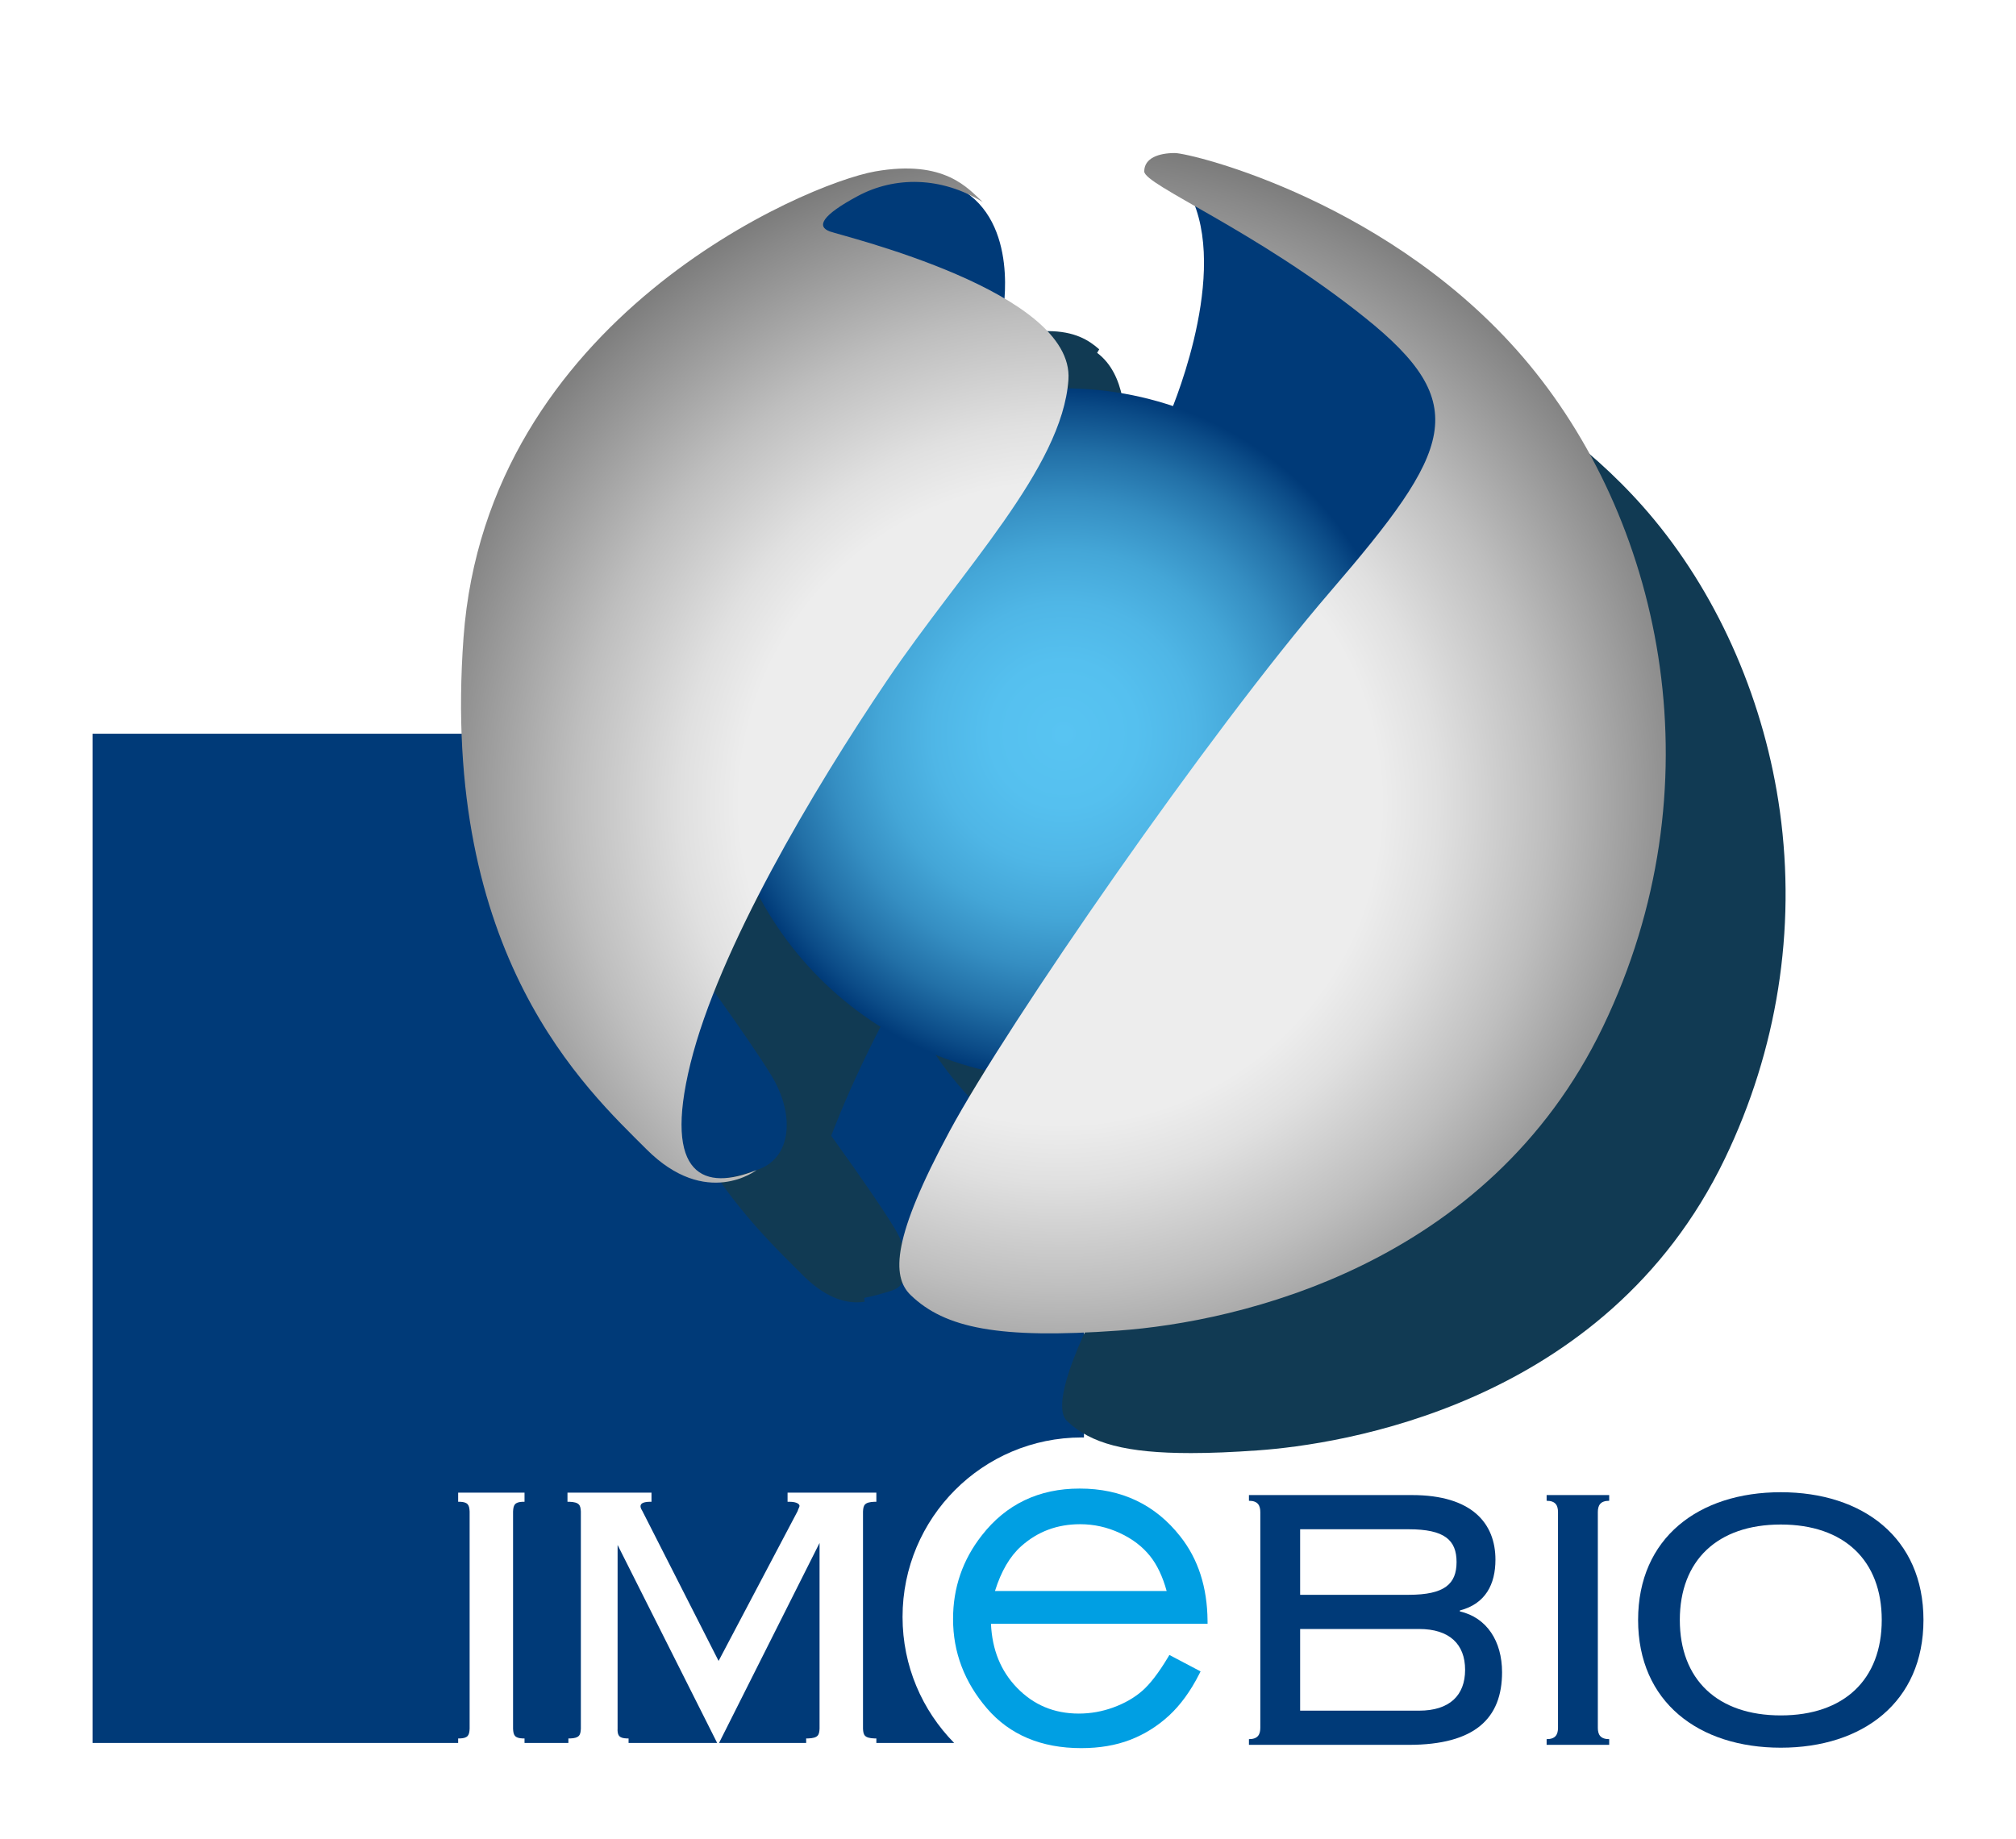 <svg width="160" height="146" viewBox="0 0 160 146" fill="none" xmlns="http://www.w3.org/2000/svg">
<path d="M75.727 138.359C73.195 135.787 71.631 132.256 71.631 128.357C71.631 120.486 77.995 114.109 85.851 114.109C85.91 114.109 85.969 114.113 86.028 114.114V58.245H7.344V138.359H36.362V138.002H36.496C37.156 137.98 37.247 137.729 37.272 137.228V119.99C37.247 119.487 37.154 119.235 36.496 119.213H36.362V118.49H41.629V119.213H41.496C40.834 119.235 40.743 119.487 40.719 119.99V137.228C40.743 137.729 40.834 137.98 41.496 138.002H41.629V138.359H45.11V138.002H45.243C45.993 137.977 46.073 137.726 46.1 137.228V119.99C46.072 119.494 46 119.24 45.17 119.213H45.038V118.49H51.706V119.213H51.574C50.946 119.226 50.838 119.404 50.835 119.573C50.834 119.679 50.895 119.813 50.972 119.929L57.031 131.849L63.303 119.956C63.356 119.768 63.46 119.62 63.453 119.536C63.452 119.432 63.306 119.216 62.638 119.213H62.505V118.49H69.552V119.213H69.419C68.591 119.24 68.519 119.494 68.492 119.99V137.228C68.519 137.722 68.59 137.975 69.419 138.002H69.552V138.359H75.727Z" fill="#003A78"/>
<path d="M92.695 131.566C91.952 132.804 91.264 133.695 90.65 134.227C90.027 134.769 89.272 135.205 88.375 135.535C87.479 135.865 86.56 136.028 85.616 136.028C83.654 136.025 82.035 135.346 80.701 133.967C79.422 132.638 78.741 130.964 78.648 128.898H95.84L95.837 128.659C95.815 126.002 95.095 123.763 93.676 121.969C91.695 119.44 89.004 118.161 85.687 118.166C82.46 118.161 79.844 119.409 77.924 121.881C76.402 123.818 75.637 126.044 75.64 128.521C75.637 131.156 76.543 133.535 78.332 135.618C80.135 137.716 82.647 138.77 85.806 138.77H85.827C87.256 138.77 88.546 138.553 89.692 138.113C90.832 137.674 91.861 137.032 92.774 136.192C93.689 135.348 94.49 134.245 95.18 132.886L95.284 132.679L92.809 131.375L92.695 131.566ZM91.279 123.529C91.831 124.221 92.273 125.143 92.591 126.296H78.967C79.46 124.716 80.156 123.539 81.041 122.748C82.351 121.577 83.896 120.997 85.722 120.995C86.825 120.995 87.873 121.229 88.875 121.695C89.881 122.162 90.676 122.773 91.279 123.529Z" fill="#009FE3"/>
<path d="M63.981 138.36V138.002H64.114C64.945 137.975 65.017 137.722 65.044 137.227V122.483L57.066 138.36H63.981ZM49.015 137.238C49.012 137.279 49.011 137.319 49.011 137.356C49.032 137.771 49.14 137.98 49.755 138.002H49.887V138.36H56.918L49.016 122.642L49.015 137.238Z" fill="#003A78"/>
<g filter="url(#filter0_d_174_240)">
<path d="M83.312 104.137C78.197 104.137 75.34 103.394 73.452 101.57C72.837 100.976 72.463 98.757 76.877 90.574C77.535 89.351 78.467 87.765 79.647 85.86L80.9 83.84L78.585 83.302C71.343 81.616 65.188 76.862 61.698 70.254L60.173 67.364L58.682 70.271C57.253 73.055 56.047 75.682 55.098 78.083L54.755 78.947L55.297 79.704C56.768 81.758 58.738 84.565 59.773 86.266C60.644 87.69 60.959 89.263 60.578 90.277C60.393 90.775 60.059 91.085 59.532 91.248L59.439 91.279C58.753 91.49 58.033 91.7 57.373 91.815L57.412 92.122C57.219 92.151 57.013 92.17 56.792 92.17C55.374 92.17 53.931 91.444 52.505 90.016L51.977 89.489C47.038 84.578 36.761 74.36 38.483 50.736C40.291 25.979 65.238 16.072 69.752 15.279C70.531 15.142 71.261 15.072 71.924 15.072C74.081 15.072 75.207 15.792 76.028 16.518L75.862 16.798C78.156 18.517 78.138 22.094 78.025 23.553L77.943 24.612L78.857 25.154C80.864 26.34 83.229 28.147 83.097 30.018C83.092 30.128 83.072 30.237 83.056 30.345L83.019 30.598L82.763 32.509L84.689 32.529C87.373 32.558 90.019 33.002 92.553 33.85L94.086 34.365L94.676 32.857C95.928 29.663 98.602 21.609 96.434 15.762L96.217 15.181L95.681 14.876C95.186 14.592 94.67 14.296 94.188 14.015C98.053 14.893 111.133 19.212 120.086 30.055C125.326 36.406 128.865 44.626 130.05 53.204C131.346 62.602 129.838 72.126 125.686 80.754C116.208 100.461 94.945 103.467 88.653 103.919C86.612 104.065 84.866 104.137 83.312 104.137Z" fill="#113A53"/>
</g>
<path d="M54.567 75.801C54.567 75.801 59.349 82.306 61.227 85.385C63.107 88.464 62.865 91.997 60.042 92.883C57.214 93.77 54.909 94.283 52.517 91.886C50.127 89.493 50.382 72.21 54.567 75.801Z" fill="#003A78"/>
<path d="M79.587 24.81C79.587 24.81 80.953 17.624 76.172 14.971C71.389 12.319 64.729 15.399 62.85 19.593C60.972 23.784 79.587 24.81 79.587 24.81Z" fill="#003A78"/>
<path d="M92.738 33.108C92.738 33.108 97.433 22.5 94.702 15.998C102.814 17.367 115.453 28.659 115.453 28.659L119.636 45.429L108.961 53.129L97.091 49.28L92.738 33.108Z" fill="#003A78"/>
<path d="M111.786 58.255C111.786 73.405 99.526 85.686 84.408 85.686C69.289 85.686 57.032 73.405 57.032 58.255C57.032 43.105 69.287 30.825 84.408 30.825C99.528 30.825 111.786 43.105 111.786 58.255Z" fill="url(#paint0_radial_174_240)"/>
<path d="M60.042 92.883C60.042 92.883 56.06 95.996 51.304 91.229C46.546 86.464 34.943 75.908 36.787 50.619C38.632 25.33 63.924 14.58 69.458 13.608C74.991 12.636 76.836 14.97 77.999 16.041C74.699 13.997 71.01 13.997 68.097 15.552C65.186 17.11 64.796 17.984 65.865 18.374C66.932 18.763 85.281 23.142 84.796 30.143C84.31 37.147 76.35 45.22 70.428 53.976C64.507 62.729 57.032 75.375 54.799 84.421C52.565 93.467 55.963 94.536 60.042 92.883Z" fill="url(#paint1_radial_174_240)"/>
<path d="M72.272 102.804C70.737 101.321 70.816 98.234 75.378 89.771C79.943 81.308 95.863 58.255 105.571 46.971C115.281 35.689 116.93 32.09 108.29 25.183C99.649 18.277 90.813 14.679 90.813 13.608C90.813 12.539 91.979 12.149 93.241 12.149C94.506 12.149 110.715 16.041 121.396 28.976C132.075 41.915 136.347 62.534 127.221 81.503C118.097 100.472 98.291 104.944 88.774 105.625C79.262 106.307 74.991 105.431 72.272 102.804Z" fill="url(#paint2_radial_174_240)"/>
<path d="M100.025 120.04C100.025 119.512 99.836 119.135 99.122 119.135V118.682H112.064C116.842 118.682 118.686 120.945 118.686 123.809C118.686 125.77 117.894 127.315 115.863 127.842V127.918C118.008 128.408 119.211 130.293 119.211 132.743C119.211 136.399 117.068 138.51 111.8 138.51H99.122V138.058C99.836 138.058 100.025 137.68 100.025 137.153V120.04ZM103.185 126.599H111.8C114.659 126.599 115.6 125.731 115.6 123.998C115.6 122.263 114.659 121.396 111.8 121.396H103.185V126.599ZM103.185 135.796H112.627C115.035 135.796 116.278 134.59 116.278 132.554C116.278 130.518 115.035 129.313 112.627 129.313H103.185V135.796Z" fill="#003A78"/>
<path d="M122.748 138.51V138.058C123.463 138.058 123.651 137.68 123.651 137.153V120.04C123.651 119.512 123.463 119.135 122.748 119.135V118.682H127.714V119.135C126.999 119.135 126.812 119.512 126.812 120.04V137.153C126.812 137.68 126.999 138.058 127.714 138.058V138.51H122.748Z" fill="#003A78"/>
<path d="M152.656 128.596C152.656 135.118 147.841 138.736 141.332 138.736C134.824 138.736 130.008 135.118 130.008 128.596C130.008 122.074 134.825 118.456 141.332 118.456C147.84 118.456 152.656 122.075 152.656 128.596ZM133.319 128.596C133.319 133.309 136.291 136.173 141.332 136.173C146.374 136.173 149.345 133.309 149.345 128.596C149.345 123.883 146.374 121.02 141.332 121.02C136.291 121.02 133.319 123.885 133.319 128.596Z" fill="#003A78"/>
<defs>
<filter id="filter0_d_174_240" x="33.486" y="9.21" width="124.245" height="122.156" filterUnits="userSpaceOnUse" color-interpolation-filters="sRGB">
<feFlood flood-opacity="0" result="BackgroundImageFix"/>
<feColorMatrix in="SourceAlpha" type="matrix" values="0 0 0 0 0 0 0 0 0 0 0 0 0 0 0 0 0 0 127 0" result="hardAlpha"/>
<feOffset dx="11.212" dy="11.212"/>
<feGaussianBlur stdDeviation="8.009"/>
<feColorMatrix type="matrix" values="0 0 0 0 0.114 0 0 0 0 0.114 0 0 0 0 0.106 0 0 0 0.3 0"/>
<feBlend mode="normal" in2="BackgroundImageFix" result="effect1_dropShadow_174_240"/>
<feBlend mode="normal" in="SourceGraphic" in2="effect1_dropShadow_174_240" result="shape"/>
</filter>
<radialGradient id="paint0_radial_174_240" cx="0" cy="0" r="1" gradientUnits="userSpaceOnUse" gradientTransform="translate(84.409 58.256) scale(27.377 27.43)">
<stop stop-color="#58C4F2"/>
<stop offset="0.212" stop-color="#55C0EF"/>
<stop offset="0.381" stop-color="#4FB6E6"/>
<stop offset="0.534" stop-color="#44A6D7"/>
<stop offset="0.678" stop-color="#358EC2"/>
<stop offset="0.815" stop-color="#2270A7"/>
<stop offset="0.947" stop-color="#0B4B87"/>
<stop offset="1" stop-color="#003A78"/>
</radialGradient>
<radialGradient id="paint1_radial_174_240" cx="0" cy="0" r="1" gradientUnits="userSpaceOnUse" gradientTransform="translate(84.138 63.778) scale(149.509 149.797)">
<stop offset="0.17" stop-color="#EDEDED"/>
<stop offset="0.201" stop-color="#E0E0E0"/>
<stop offset="0.258" stop-color="#BEBEBE"/>
<stop offset="0.333" stop-color="#888888"/>
<stop offset="0.396" stop-color="#575756"/>
</radialGradient>
<radialGradient id="paint2_radial_174_240" cx="0" cy="0" r="1" gradientUnits="userSpaceOnUse" gradientTransform="translate(84.152 63.778) scale(149.508 149.796)">
<stop offset="0.17" stop-color="#EDEDED"/>
<stop offset="0.201" stop-color="#E0E0E0"/>
<stop offset="0.258" stop-color="#BEBEBE"/>
<stop offset="0.333" stop-color="#888888"/>
<stop offset="0.396" stop-color="#575756"/>
</radialGradient>
</defs>
</svg>

